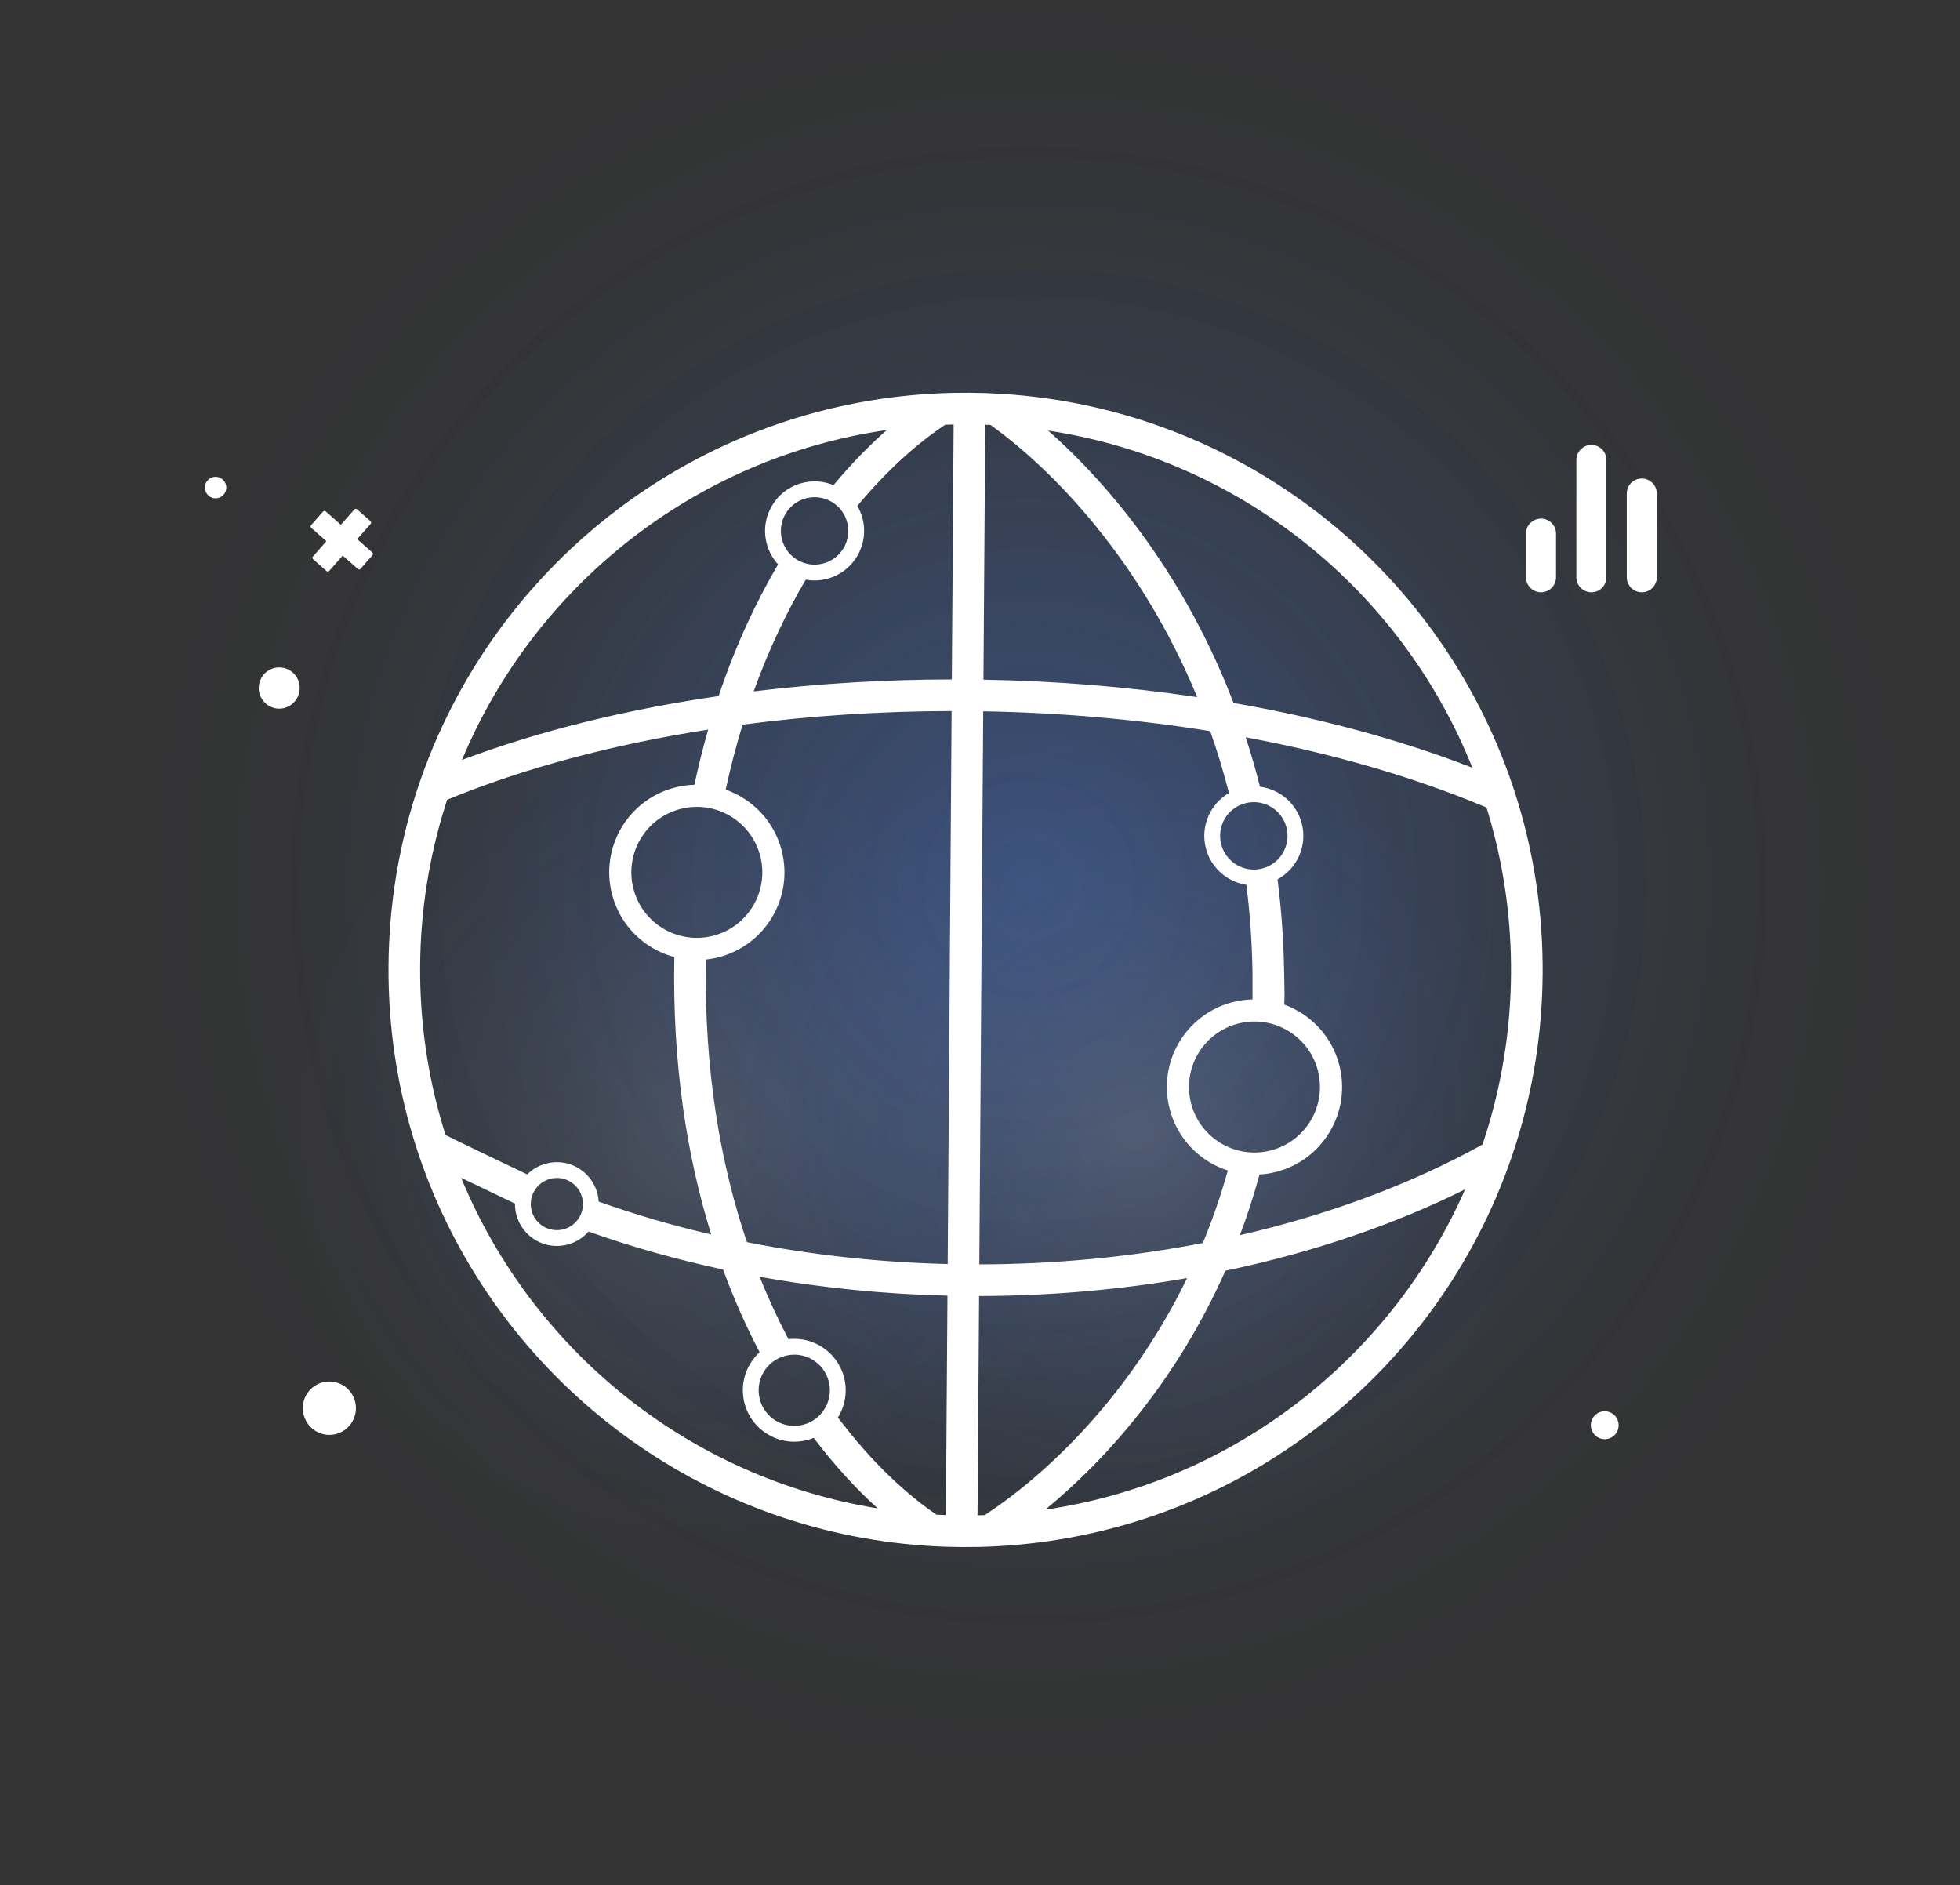 <svg xmlns="http://www.w3.org/2000/svg" width="574" height="552" viewBox="0 0 574 552" fill="none"><rect x="0" y="0" width="574" height="552" fill="#333333" stroke="none"/><g clip-path="url(#clip0_3917_80968)"><path d="M287 553.59C440.309 553.59 564.59 429.309 564.59 276C564.59 122.691 440.309 -1.59 287 -1.59C133.691 -1.59 9.41 122.691 9.41 276C9.41 429.309 133.691 553.59 287 553.59Z" fill="url(#paint0_radial_3917_80968)" fill-opacity="0.2"></path><g style="mix-blend-mode:color-dodge"><path d="M287 553.59C440.309 553.59 564.59 429.309 564.59 276C564.59 122.691 440.309 -1.59 287 -1.59C133.691 -1.59 9.41 122.691 9.41 276C9.41 429.309 133.691 553.59 287 553.59Z" fill="url(#paint1_radial_3917_80968)" fill-opacity="0.2"></path></g><g style="mix-blend-mode:color-dodge" opacity="0.5"><path d="M197.916 461.832C265.801 461.832 320.832 406.801 320.832 338.916C320.832 271.031 265.801 216 197.916 216C130.031 216 75 271.031 75 338.916C75 406.801 130.031 461.832 197.916 461.832Z" fill="url(#paint2_radial_3917_80968)" fill-opacity="0.2"></path></g><g style="mix-blend-mode:color-dodge"><path d="M325.916 461.832C393.801 461.832 448.832 406.801 448.832 338.916C448.832 271.031 393.801 216 325.916 216C258.031 216 203 271.031 203 338.916C203 406.801 258.031 461.832 325.916 461.832Z" fill="url(#paint3_radial_3917_80968)" fill-opacity="0.2"></path></g><path fill-rule="evenodd" clip-rule="evenodd" d="M276.95 452.901C275.038 452.836 273.134 452.739 271.238 452.611C204.897 448.134 149.162 405.425 125.692 346.455C125.589 346.194 125.485 345.932 125.383 345.671C125.178 345.149 124.976 344.626 124.776 344.102C124.61 343.665 124.445 343.226 124.282 342.787C123.861 341.651 123.451 340.509 123.053 339.361C123.024 339.278 122.996 339.195 122.967 339.112C122.942 339.039 122.917 338.967 122.892 338.894C122.794 338.61 122.697 338.325 122.601 338.04C121.982 336.205 121.394 334.356 120.837 332.494C116.132 316.764 113.659 300.077 113.781 282.803C113.903 265.528 116.613 248.878 121.54 233.216C122.169 231.218 122.834 229.235 123.534 227.27C145.919 164.428 204.422 118.818 273.9 115.228C275.707 115.135 277.522 115.07 279.344 115.034C280.883 115.003 282.426 114.993 283.974 115.004C285.522 115.015 287.065 115.047 288.603 115.099C290.138 115.151 291.667 115.224 293.191 115.317C363.011 119.567 421.261 166.148 442.826 229.588C443.491 231.545 444.122 233.518 444.716 235.506C449.421 251.236 451.895 267.923 451.772 285.197C451.65 302.472 448.94 319.122 444.013 334.784C443.303 337.041 442.547 339.278 441.745 341.494C419.117 404.06 360.628 449.369 291.258 452.792C289.581 452.875 287.898 452.933 286.209 452.966C284.671 452.997 283.128 453.007 281.579 452.996C280.031 452.985 278.488 452.953 276.95 452.901ZM257.042 441.677C201.629 432.703 155.833 395.252 135.048 344.888L135.28 344.999C138.012 346.312 140.724 347.604 143.182 348.775C146.281 350.252 148.978 351.536 150.808 352.431C150.797 353.496 150.925 354.579 151.206 355.659C152.914 362.218 159.615 366.15 166.173 364.442C168.665 363.793 170.778 362.424 172.346 360.615C185.071 365.142 198.266 368.847 211.756 371.738C214.961 380.477 218.574 388.546 222.457 395.956C218.464 399.602 216.574 405.284 218.031 410.881C220.127 418.93 228.35 423.756 236.399 421.66C237.052 421.49 237.683 421.28 238.291 421.033C244.466 429.196 250.848 436.074 257.042 441.677ZM245.382 415.057C255.283 428.233 265.558 437.627 274.253 443.516C275.172 443.565 276.093 443.605 277.016 443.638L277.471 379.387C258.982 378.95 240.515 377.112 222.48 373.854C225.082 380.372 227.914 386.459 230.903 392.122C238.238 391.278 245.264 395.941 247.178 403.292C248.263 407.458 247.493 411.671 245.382 415.057ZM175.333 351.85C186.013 355.655 197.034 358.862 208.284 361.477C201.168 338.58 196.871 311.554 197.481 280.244C188.843 277.939 181.658 271.178 179.244 261.908C175.674 248.195 183.896 234.185 197.608 230.614C199.529 230.114 201.456 229.846 203.359 229.791C204.556 224.196 205.907 218.814 207.39 213.641C179.57 217.977 153.512 224.868 130.954 234.185C130.757 234.787 130.563 235.39 130.373 235.995C125.719 250.788 123.156 266.525 123.04 282.868C122.924 299.212 125.264 314.983 129.708 329.841C129.96 330.684 130.219 331.523 130.484 332.36C133.111 333.668 136.158 335.148 139.29 336.654C141.905 337.91 144.556 339.173 146.996 340.335L146.996 340.336C149.908 341.723 152.518 342.967 154.407 343.885C155.9 342.391 157.798 341.263 159.989 340.693C166.547 338.985 173.248 342.918 174.956 349.476C175.162 350.268 175.286 351.062 175.333 351.85ZM218.749 363.728C211.019 340.9 206.156 313.393 206.729 280.966C207.995 280.833 209.268 280.603 210.538 280.272C224.25 276.702 232.472 262.691 228.902 248.979C226.664 240.382 220.322 233.944 212.523 231.215C213.965 224.552 215.629 218.214 217.478 212.191C237.314 209.576 257.917 208.231 278.684 208.203L277.537 370.129C257.744 369.653 237.969 367.53 218.749 363.728ZM210.443 203.818C183.495 207.733 157.949 213.988 135.292 222.522C156.551 171.572 203.426 134.054 259.707 125.912C254.592 130.415 249.312 135.783 244.094 142.053C241.28 140.888 238.077 140.597 234.903 141.423C227.152 143.441 222.505 151.36 224.523 159.111C225.141 161.484 226.312 163.566 227.862 165.255C221.352 176.343 215.365 189.161 210.443 203.818ZM276.811 124.368C269.117 129.488 260.079 137.291 251.079 148.135C251.733 149.256 252.247 150.485 252.591 151.803C254.609 159.553 249.961 167.473 242.211 169.491C240.103 170.039 237.983 170.095 235.972 169.73C230.382 179.22 225.167 190.096 220.723 202.446C239.646 200.142 259.154 198.967 278.75 198.944L279.279 124.296C278.454 124.314 277.632 124.338 276.811 124.368ZM288.009 199.018L288.538 124.362C289.046 124.38 289.554 124.4 290.061 124.423C308.58 137.68 334.162 164.251 350.603 204.121C330.074 201.067 309.006 199.381 288.009 199.018ZM361.247 205.836C347.254 169.218 325.699 142.61 306.94 126.077C363.677 134.685 410.547 173.109 431.186 224.789C409.536 216.403 385.863 210.111 361.247 205.836ZM364.807 215.884C389.899 220.563 413.809 227.398 435.321 236.442C435.499 237.013 435.674 237.585 435.845 238.159C440.289 253.017 442.629 268.788 442.513 285.132C442.398 301.475 439.835 317.212 435.181 332.005C434.85 333.055 434.509 334.101 434.158 335.141C412.857 346.93 388.716 355.805 363.121 361.68C365.256 356.001 367.182 350.079 368.856 343.914C370.511 343.817 372.181 343.557 373.847 343.124C387.559 339.553 395.781 325.543 392.211 311.83C389.999 303.335 383.78 296.947 376.107 294.165C376.219 291.336 376.182 289.831 376.128 287.599C376.107 286.752 376.084 285.802 376.065 284.635C375.915 275.219 375.247 266.17 374.135 257.488C379.848 254.378 382.937 247.678 381.224 241.1C379.685 235.187 374.712 231.081 368.999 230.361C367.74 225.387 366.337 220.562 364.807 215.884ZM353.157 248.408C354.662 254.19 359.452 258.244 365.006 259.093C366.04 267.292 366.663 275.843 366.807 284.745V292.639C364.859 292.684 362.885 292.953 360.917 293.466C347.205 297.036 338.983 311.047 342.553 324.759C344.853 333.591 351.483 340.146 359.576 342.739C357.495 350.199 355.029 357.278 352.263 363.976C331.03 368.089 308.955 370.19 286.796 370.231L287.943 208.277C310.335 208.669 332.744 210.592 354.413 214.08C356.46 219.869 358.307 225.911 359.914 232.205C354.414 235.39 351.477 241.957 353.157 248.408ZM358.861 372.094C383.832 366.875 407.623 358.912 429.068 348.263C407.319 397.71 361.249 433.976 306.118 442.049C324.334 427.128 344.792 403.846 358.861 372.094ZM347.657 374.238C330.947 408.643 306.599 431.713 288.376 443.645C287.677 443.669 286.976 443.689 286.275 443.704L286.73 379.489C307.285 379.457 327.782 377.697 347.657 374.238ZM170.475 350.642C171.539 354.726 169.09 358.899 165.006 359.962C160.922 361.025 156.75 358.577 155.687 354.493C154.623 350.409 157.072 346.236 161.156 345.173C165.24 344.11 169.412 346.558 170.475 350.642ZM208.904 274C219.153 271.332 225.298 260.86 222.629 250.612C219.961 240.363 209.49 234.218 199.241 236.887C188.993 239.555 182.848 250.026 185.516 260.275C188.185 270.524 198.656 276.668 208.904 274ZM385.939 313.463C388.607 323.712 382.462 334.183 372.214 336.851C361.965 339.52 351.494 333.375 348.825 323.126C346.157 312.878 352.302 302.407 362.55 299.738C372.799 297.07 383.27 303.215 385.939 313.463ZM241.044 165.01C246.32 163.637 249.484 158.246 248.11 152.969C246.736 147.693 241.346 144.53 236.069 145.903C230.793 147.277 227.629 152.668 229.003 157.944C230.377 163.221 235.768 166.384 241.044 165.01ZM242.698 404.459C244.149 410.033 240.807 415.729 235.233 417.18C229.658 418.631 223.963 415.289 222.511 409.715C221.06 404.14 224.402 398.445 229.977 396.993C235.551 395.542 241.247 398.884 242.698 404.459ZM369.678 254.307C374.954 252.933 378.118 247.542 376.744 242.266C375.37 236.99 369.979 233.826 364.703 235.2C359.427 236.574 356.263 241.965 357.637 247.241C359.011 252.517 364.402 255.681 369.678 254.307ZM466.051 173.428C463.62 173.428 461.65 171.457 461.65 169.026V134.683C461.65 132.252 463.62 130.281 466.051 130.281C468.482 130.281 470.452 132.252 470.452 134.683L470.452 169.026C470.452 171.457 468.482 173.428 466.051 173.428ZM451.293 173.428C448.863 173.428 446.892 171.458 446.892 169.027V156.257C446.892 153.826 448.863 151.855 451.293 151.855C453.724 151.855 455.695 153.826 455.695 156.257V169.027C455.695 171.458 453.724 173.428 451.293 173.428ZM476.407 169.026C476.407 171.457 478.378 173.428 480.809 173.428C483.239 173.428 485.21 171.457 485.21 169.026V144.521C485.21 142.09 483.239 140.12 480.809 140.12C478.378 140.12 476.407 142.09 476.407 144.521V169.026ZM60.055 142.173C60.376 140.459 62.018 139.338 63.718 139.66C65.414 139.981 66.545 141.615 66.221 143.341C65.898 145.067 64.251 146.188 62.556 145.867C60.86 145.546 59.733 143.888 60.055 142.173ZM82.882 195.531C79.632 194.916 76.493 197.06 75.879 200.336C75.265 203.614 77.418 206.782 80.659 207.396C83.901 208.01 87.048 205.868 87.666 202.567C88.284 199.269 86.123 196.145 82.882 195.531ZM104.608 157.872L109.054 161.792C109.278 161.99 109.303 162.337 109.099 162.569L105.587 166.558C105.388 166.784 105.041 166.812 104.811 166.61L100.366 162.69L96.415 167.175C96.217 167.401 95.87 167.431 95.64 167.228L91.688 163.742C91.463 163.543 91.437 163.198 91.641 162.965L95.592 158.48L91.145 154.559C90.921 154.361 90.896 154.014 91.1 153.782L94.611 149.794C94.811 149.567 95.158 149.539 95.387 149.742L99.833 153.662L103.783 149.176C103.982 148.95 104.329 148.92 104.558 149.124L108.512 152.609C108.736 152.808 108.762 153.154 108.558 153.386L104.608 157.872ZM473.721 418.87C472.876 420.958 470.507 421.968 468.424 421.115C466.341 420.262 465.336 417.864 466.18 415.782C467.023 413.7 469.394 412.684 471.492 413.543C473.588 414.401 474.565 416.788 473.721 418.87ZM93.534 419.579C97.514 421.209 102.042 419.278 103.659 415.288C105.271 411.308 103.405 406.747 99.397 405.106C95.388 403.464 90.856 405.405 89.243 409.386C87.631 413.366 89.551 417.949 93.534 419.579Z" fill="white"></path></g><defs><radialGradient id="paint0_radial_3917_80968" cx="0" cy="0" r="1" gradientUnits="userSpaceOnUse" gradientTransform="translate(301.328 259.434) rotate(40.062) scale(268.515)"><stop stop-color="#4A85FB"></stop><stop offset="0.589" stop-color="#4A85FB" stop-opacity="0.21"></stop><stop offset="0.818" stop-color="#4A85FB" stop-opacity="0.04"></stop><stop offset="1" stop-color="#4A85FB" stop-opacity="0"></stop></radialGradient><radialGradient id="paint1_radial_3917_80968" cx="0" cy="0" r="1" gradientUnits="userSpaceOnUse" gradientTransform="translate(301.328 259.434) rotate(40.062) scale(268.515)"><stop stop-color="#4A85FB"></stop><stop offset="0.589" stop-color="#4A85FB" stop-opacity="0.21"></stop><stop offset="0.818" stop-color="#4A85FB" stop-opacity="0.04"></stop><stop offset="1" stop-color="#4A85FB" stop-opacity="0"></stop></radialGradient><radialGradient id="paint2_radial_3917_80968" cx="0" cy="0" r="1" gradientUnits="userSpaceOnUse" gradientTransform="translate(204.26 331.581) rotate(40.062) scale(118.898)"><stop stop-color="white"></stop><stop offset="1" stop-color="#4A85FB" stop-opacity="0"></stop></radialGradient><radialGradient id="paint3_radial_3917_80968" cx="0" cy="0" r="1" gradientUnits="userSpaceOnUse" gradientTransform="translate(332.26 331.581) rotate(40.062) scale(118.898)"><stop stop-color="white" stop-opacity="0.6"></stop><stop offset="1" stop-color="#4A85FB" stop-opacity="0"></stop></radialGradient><clipPath id="clip0_3917_80968"><rect width="574" height="552" fill="white"></rect></clipPath></defs></svg>